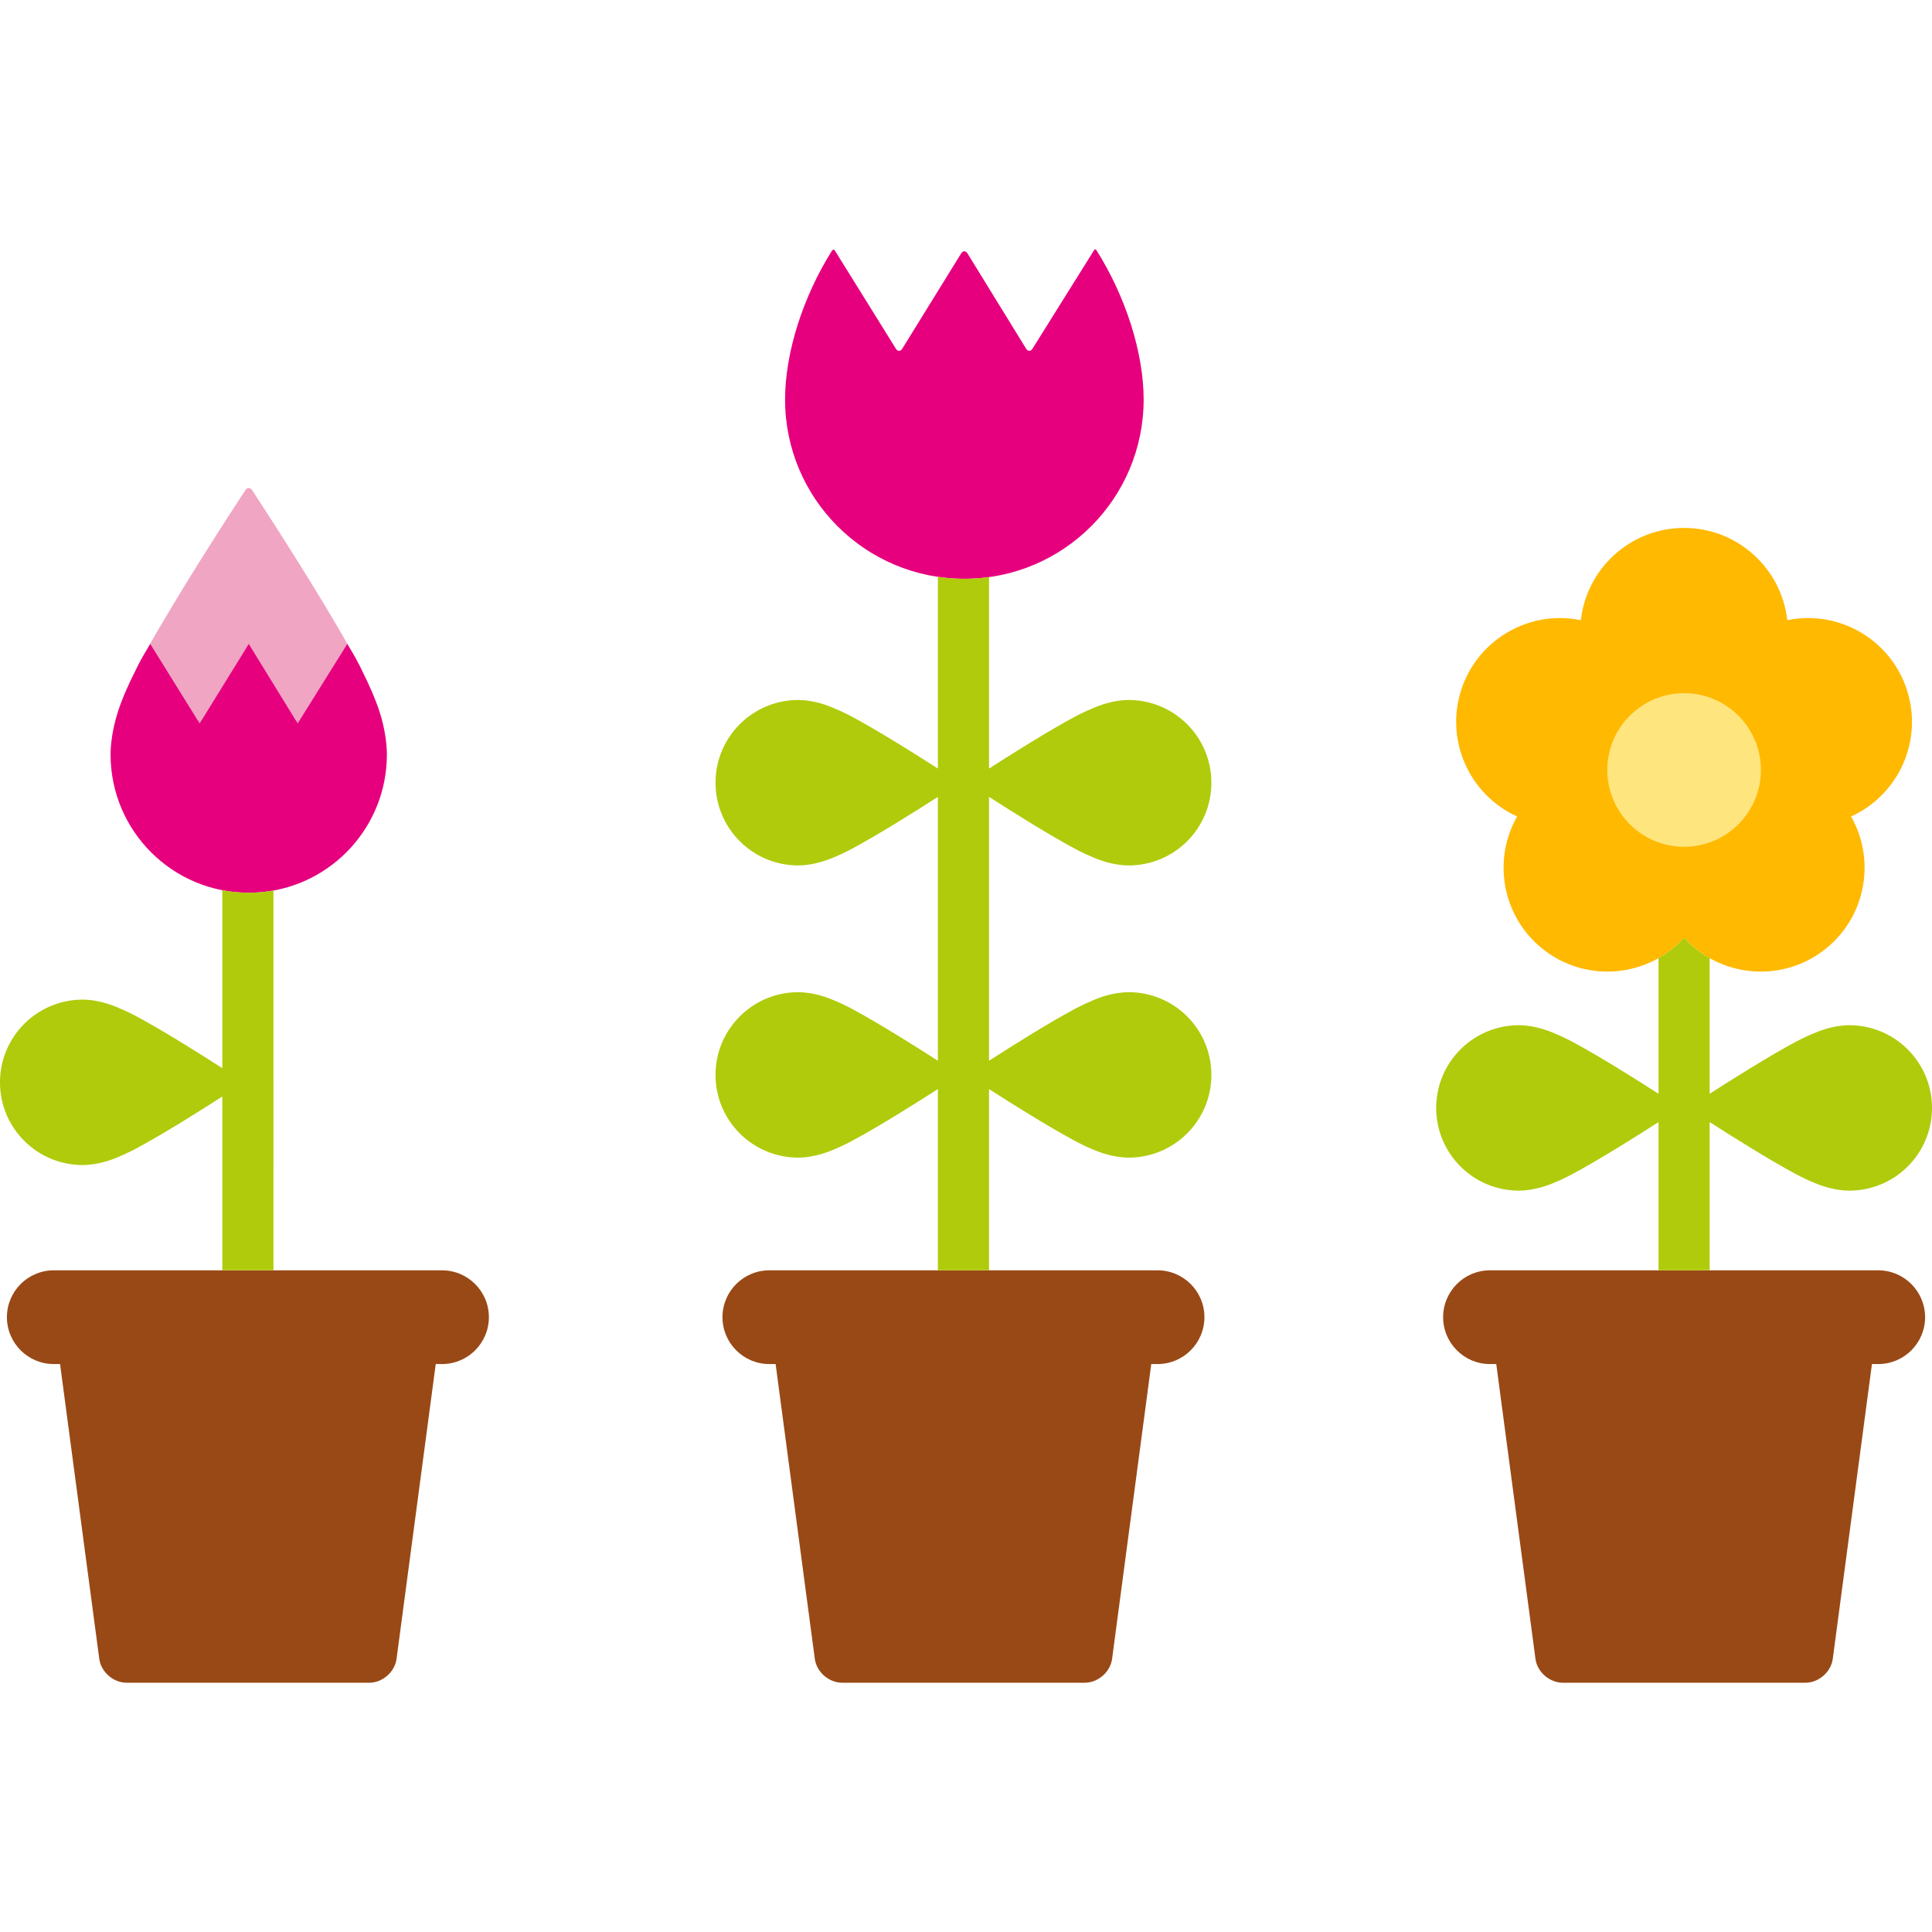 <?xml version="1.0" encoding="utf-8"?>
<!-- Generator: Adobe Illustrator 16.0.0, SVG Export Plug-In . SVG Version: 6.00 Build 0)  -->
<!DOCTYPE svg PUBLIC "-//W3C//DTD SVG 1.1//EN" "http://www.w3.org/Graphics/SVG/1.1/DTD/svg11.dtd">
<svg version="1.1" id="Lager_1" xmlns="http://www.w3.org/2000/svg" xmlns:xlink="http://www.w3.org/1999/xlink" x="0px" y="0px"
	 viewBox="0 0 95.215 95.215" enable-background="new 0 0 95.215 95.215" xml:space="preserve">
<g>
	<g>
		<path fill="#994916" d="M57.046,62.605h-19.13c-1.274,0-2.31,1.033-2.31,2.309c0,1.277,1.035,2.311,2.31,2.311h0.309l1.931,14.525
			c0.086,0.65,0.692,1.18,1.347,1.18H53.46c0.656,0,1.262-0.529,1.348-1.18l1.93-14.525h0.309c1.275,0,2.311-1.033,2.311-2.311
			C59.357,63.638,58.322,62.605,57.046,62.605z"/>
	</g>
	<path fill="#E6007E" d="M53.929,12.313c-0.035,0.051-0.111,0.178-0.111,0.178l-1.467,2.347l-1.467,2.348l0,0
		c-0.086,0.138-0.227,0.138-0.313,0l-1.445-2.348l-1.445-2.348v0c-0.086-0.139-0.227-0.139-0.313,0l-1.451,2.348l-1.451,2.348
		c-0.086,0.139-0.229,0.139-0.314,0l-1.458-2.348c0,0-1.495-2.406-1.546-2.485c-0.051-0.078-0.117-0.043-0.141-0.006
		c-1.438,2.281-2.316,5.044-2.316,7.342c0,4.88,3.955,8.836,8.836,8.836c4.879,0,8.836-3.956,8.836-8.836
		c0-2.306-0.887-5.08-2.332-7.366C54.011,12.295,53.964,12.262,53.929,12.313z"/>
	<path fill="#B0CB0B" d="M52.978,41.83c0.25,0.135,0.846,0.436,1.379,0.605c0.535,0.174,1.01,0.217,1.262,0.217
		c2.256,0,4.082-1.824,4.082-4.079c-0.002-2.25-1.826-4.076-4.082-4.076c-0.252,0-0.727,0.043-1.262,0.217
		c-0.533,0.174-1.129,0.473-1.379,0.605c-1.295,0.694-3.1,1.827-4.236,2.558V28.44c-0.396,0.054-0.803,0.085-1.215,0.085
		c-0.443,0-0.879-0.034-1.305-0.096v9.447c-1.137-0.73-2.94-1.862-4.236-2.557c-0.251-0.133-0.845-0.432-1.38-0.605
		c-0.534-0.174-1.008-0.217-1.261-0.217c-2.256,0-4.08,1.826-4.082,4.076c0,2.254,1.826,4.079,4.082,4.079
		c0.253,0,0.727-0.043,1.261-0.217c0.535-0.17,1.129-0.471,1.38-0.605c1.296-0.693,3.099-1.826,4.236-2.557v13.004
		c-1.137-0.73-2.94-1.863-4.236-2.559c-0.251-0.133-0.845-0.432-1.38-0.605c-0.534-0.172-1.008-0.215-1.261-0.215
		c-2.256,0-4.08,1.826-4.082,4.076c0,2.254,1.826,4.078,4.082,4.078c0.253,0,0.727-0.045,1.261-0.217
		c0.535-0.17,1.129-0.471,1.38-0.607c1.296-0.691,3.099-1.826,4.236-2.555v8.932h2.52v-8.932c1.137,0.729,2.941,1.863,4.236,2.555
		c0.25,0.137,0.846,0.438,1.379,0.607c0.535,0.172,1.01,0.217,1.262,0.217c2.256,0,4.082-1.824,4.082-4.078
		c-0.002-2.25-1.826-4.076-4.082-4.076c-0.252,0-0.727,0.043-1.262,0.215c-0.533,0.174-1.129,0.473-1.379,0.605
		c-1.295,0.695-3.1,1.828-4.236,2.559V39.272C49.878,40.003,51.683,41.136,52.978,41.83z"/>
</g>
<g>
	<g>
		<g>
			<path fill="#FFB900" d="M74.769,40.238c-1.273,2.236-0.689,5.119,1.441,6.668c2.131,1.547,5.053,1.213,6.787-0.689
				c1.734,1.902,4.656,2.236,6.787,0.689c2.129-1.549,2.715-4.432,1.441-6.668c2.344-1.061,3.566-3.737,2.752-6.24
				c-0.814-2.506-3.375-3.954-5.895-3.433c-0.285-2.557-2.453-4.547-5.086-4.547s-4.803,1.99-5.086,4.547
				c-2.52-0.521-5.082,0.927-5.896,3.433C71.203,36.5,72.425,39.177,74.769,40.238z"/>
		</g>
		<g>
			<circle fill="#FFE57E" cx="82.998" cy="37.947" r="3.785"/>
		</g>
		<g>
			<path fill="#994916" d="M92.562,62.605H73.431c-1.273,0-2.309,1.033-2.309,2.309c0,1.277,1.035,2.311,2.309,2.311h0.309
				l1.932,14.525c0.086,0.65,0.691,1.18,1.348,1.18h11.957c0.656,0,1.262-0.529,1.348-1.18l1.93-14.525h0.309
				c1.275,0,2.311-1.033,2.311-2.311C94.873,63.638,93.837,62.605,92.562,62.605z"/>
		</g>
	</g>
	<path fill="#B0CB0B" d="M84.257,55.3c1.139,0.73,2.941,1.863,4.236,2.557c0.252,0.135,0.846,0.436,1.379,0.607
		c0.535,0.172,1.01,0.215,1.262,0.215c2.256,0,4.082-1.824,4.082-4.078c-0.002-2.248-1.826-4.076-4.082-4.076
		c-0.252,0-0.727,0.043-1.262,0.217c-0.533,0.174-1.127,0.473-1.379,0.605c-1.295,0.693-3.098,1.826-4.236,2.557V47.22
		c-0.463-0.26-0.889-0.596-1.26-1.004c-0.371,0.408-0.799,0.744-1.26,1.004v6.684c-1.137-0.73-2.939-1.863-4.236-2.557
		c-0.25-0.133-0.844-0.432-1.379-0.605c-0.533-0.174-1.01-0.217-1.262-0.217c-2.254,0-4.08,1.828-4.08,4.076
		c0,2.254,1.826,4.078,4.08,4.078c0.252,0,0.729-0.043,1.262-0.215c0.535-0.172,1.129-0.473,1.379-0.607
		c1.297-0.693,3.1-1.826,4.236-2.557v7.305h2.52V55.3z"/>
</g>
<g>
	<g>
		<path fill="none" d="M7.405,31.731c-0.03,0.049-0.06,0.099-0.088,0.149c0,0,0,0,0.001-0.001c0.015-0.022,0.046-0.072,0.09-0.144
			L7.405,31.731z"/>
		<polygon fill="#E690B4" points="14.515,35.396 14.515,35.396 13.465,33.689 		"/>
		<polygon fill="#E690B4" points="7.313,31.888 7.318,31.879 7.317,31.88 		"/>
		<path fill="#E690B4" d="M7.318,31.879c0.031-0.038,0.162-0.029,0.244,0.104l-0.154-0.248C7.364,31.808,7.333,31.857,7.318,31.879z
			"/>
		<polygon fill="#E690B4" points="9.682,35.396 9.682,35.396 8.622,33.689 		"/>
		<path fill="#E690B4" d="M14.827,35.396C14.827,35.396,14.827,35.396,14.827,35.396l2.131-3.413
			c0.084-0.137,0.169-0.225,0.187-0.199c-0.005-0.008-0.015-0.024-0.031-0.051L14.827,35.396z"/>
		<path fill="#E690B4" d="M11.05,33.689l1.055-1.707c0.086-0.139,0.226-0.139,0.311,0L12.26,31.73L11.05,33.689z"/>
		<path fill="#E690B4" d="M17.146,31.785C17.146,31.785,17.146,31.785,17.146,31.785C17.15,31.792,17.151,31.794,17.146,31.785z"/>
		<polygon fill="#E690B4" points="7.563,31.984 8.622,33.689 7.563,31.984 		"/>
		<path fill="#E690B4" d="M14.515,35.396l0.155,0.253l0.157-0.252C14.741,35.534,14.601,35.534,14.515,35.396z"/>
		<polygon fill="#E690B4" points="12.415,31.983 13.465,33.689 12.416,31.983 		"/>
		<path fill="#E690B4" d="M9.682,35.396l0.157,0.253l1.211-1.959l-1.055,1.706C9.91,35.534,9.769,35.534,9.682,35.396z"/>
		<path fill="#F0A5C3" d="M12.439,24.176l-0.016-0.024c-0.002-0.001-0.003-0.003-0.004-0.005c-0.09-0.128-0.229-0.128-0.319,0
			c-0.001,0.001-0.003,0.003-0.004,0.005l-0.016,0.024c-0.683,1.04-3.184,4.886-4.812,7.786c0.015-0.024,0.028-0.049,0.043-0.074
			c-0.005,0.007-0.007,0.009,0.001-0.004c0-0.001,0.003-0.002,0.004-0.003c0.028-0.05,0.058-0.1,0.088-0.149l0.003,0.004
			l0.154,0.248l1.06,1.706l1.06,1.706c0.087,0.139,0.229,0.139,0.313,0l1.055-1.706l1.21-1.959l0.155,0.253l0.001,0l1.049,1.706
			l1.05,1.706c0.086,0.139,0.227,0.139,0.313,0.001l2.286-3.663l0.002-0.002c0.032,0.052,0.062,0.106,0.094,0.158
			C15.578,28.999,13.116,25.209,12.439,24.176z"/>
		<path fill="#E690B4" d="M7.313,31.884c-0.008,0.013-0.006,0.011-0.001,0.004c0.001-0.002,0.003-0.005,0.005-0.007
			C7.316,31.882,7.313,31.883,7.313,31.884z"/>
	</g>
	<g>
		<path fill="#E6007E" d="M18.705,35.076c-0.22-0.684-0.564-1.427-0.813-1.925c-0.202-0.434-0.432-0.855-0.683-1.262
			c-0.032-0.052-0.062-0.106-0.094-0.158l-2.445,3.917l-2.41-3.918l-2.421,3.918l-2.434-3.917c-0.048,0.075-0.09,0.153-0.136,0.23
			c-0.226,0.368-0.436,0.749-0.619,1.14c-0.253,0.497-0.612,1.267-0.839,1.975c-0.289,0.894-0.362,1.686-0.362,2.105
			c0,3.767,3.049,6.816,6.811,6.816c0.23,0,0.457-0.012,0.682-0.033c3.438-0.342,6.125-3.246,6.125-6.783
			C19.066,36.762,18.996,35.97,18.705,35.076z"/>
	</g>
	<g>
		<g>
			<path fill="#994916" d="M21.782,62.605H2.651c-1.274,0-2.31,1.033-2.31,2.309c0,1.277,1.035,2.311,2.31,2.311H2.96L4.892,81.75
				c0.085,0.65,0.691,1.18,1.346,1.18h11.959c0.655,0,1.261-0.529,1.347-1.18l1.931-14.525h0.309c1.275,0,2.31-1.033,2.31-2.311
				C24.092,63.638,23.058,62.605,21.782,62.605z"/>
		</g>
	</g>
	<path fill="#B0CB0B" d="M13.477,43.886c-0.177,0.033-0.354,0.061-0.535,0.078c-0.225,0.021-0.451,0.033-0.682,0.033
		c-0.445,0-0.88-0.043-1.303-0.125v8.771c-1.136-0.73-2.939-1.863-4.235-2.557c-0.251-0.133-0.846-0.432-1.38-0.605
		c-0.535-0.174-1.008-0.217-1.261-0.217c-2.256,0-4.08,1.826-4.082,4.076c0,2.254,1.826,4.078,4.082,4.078
		c0.253,0,0.726-0.043,1.261-0.215c0.534-0.172,1.129-0.473,1.38-0.607c1.296-0.693,3.1-1.826,4.235-2.557v8.564h2.52V43.886z"/>
</g>
</svg>
